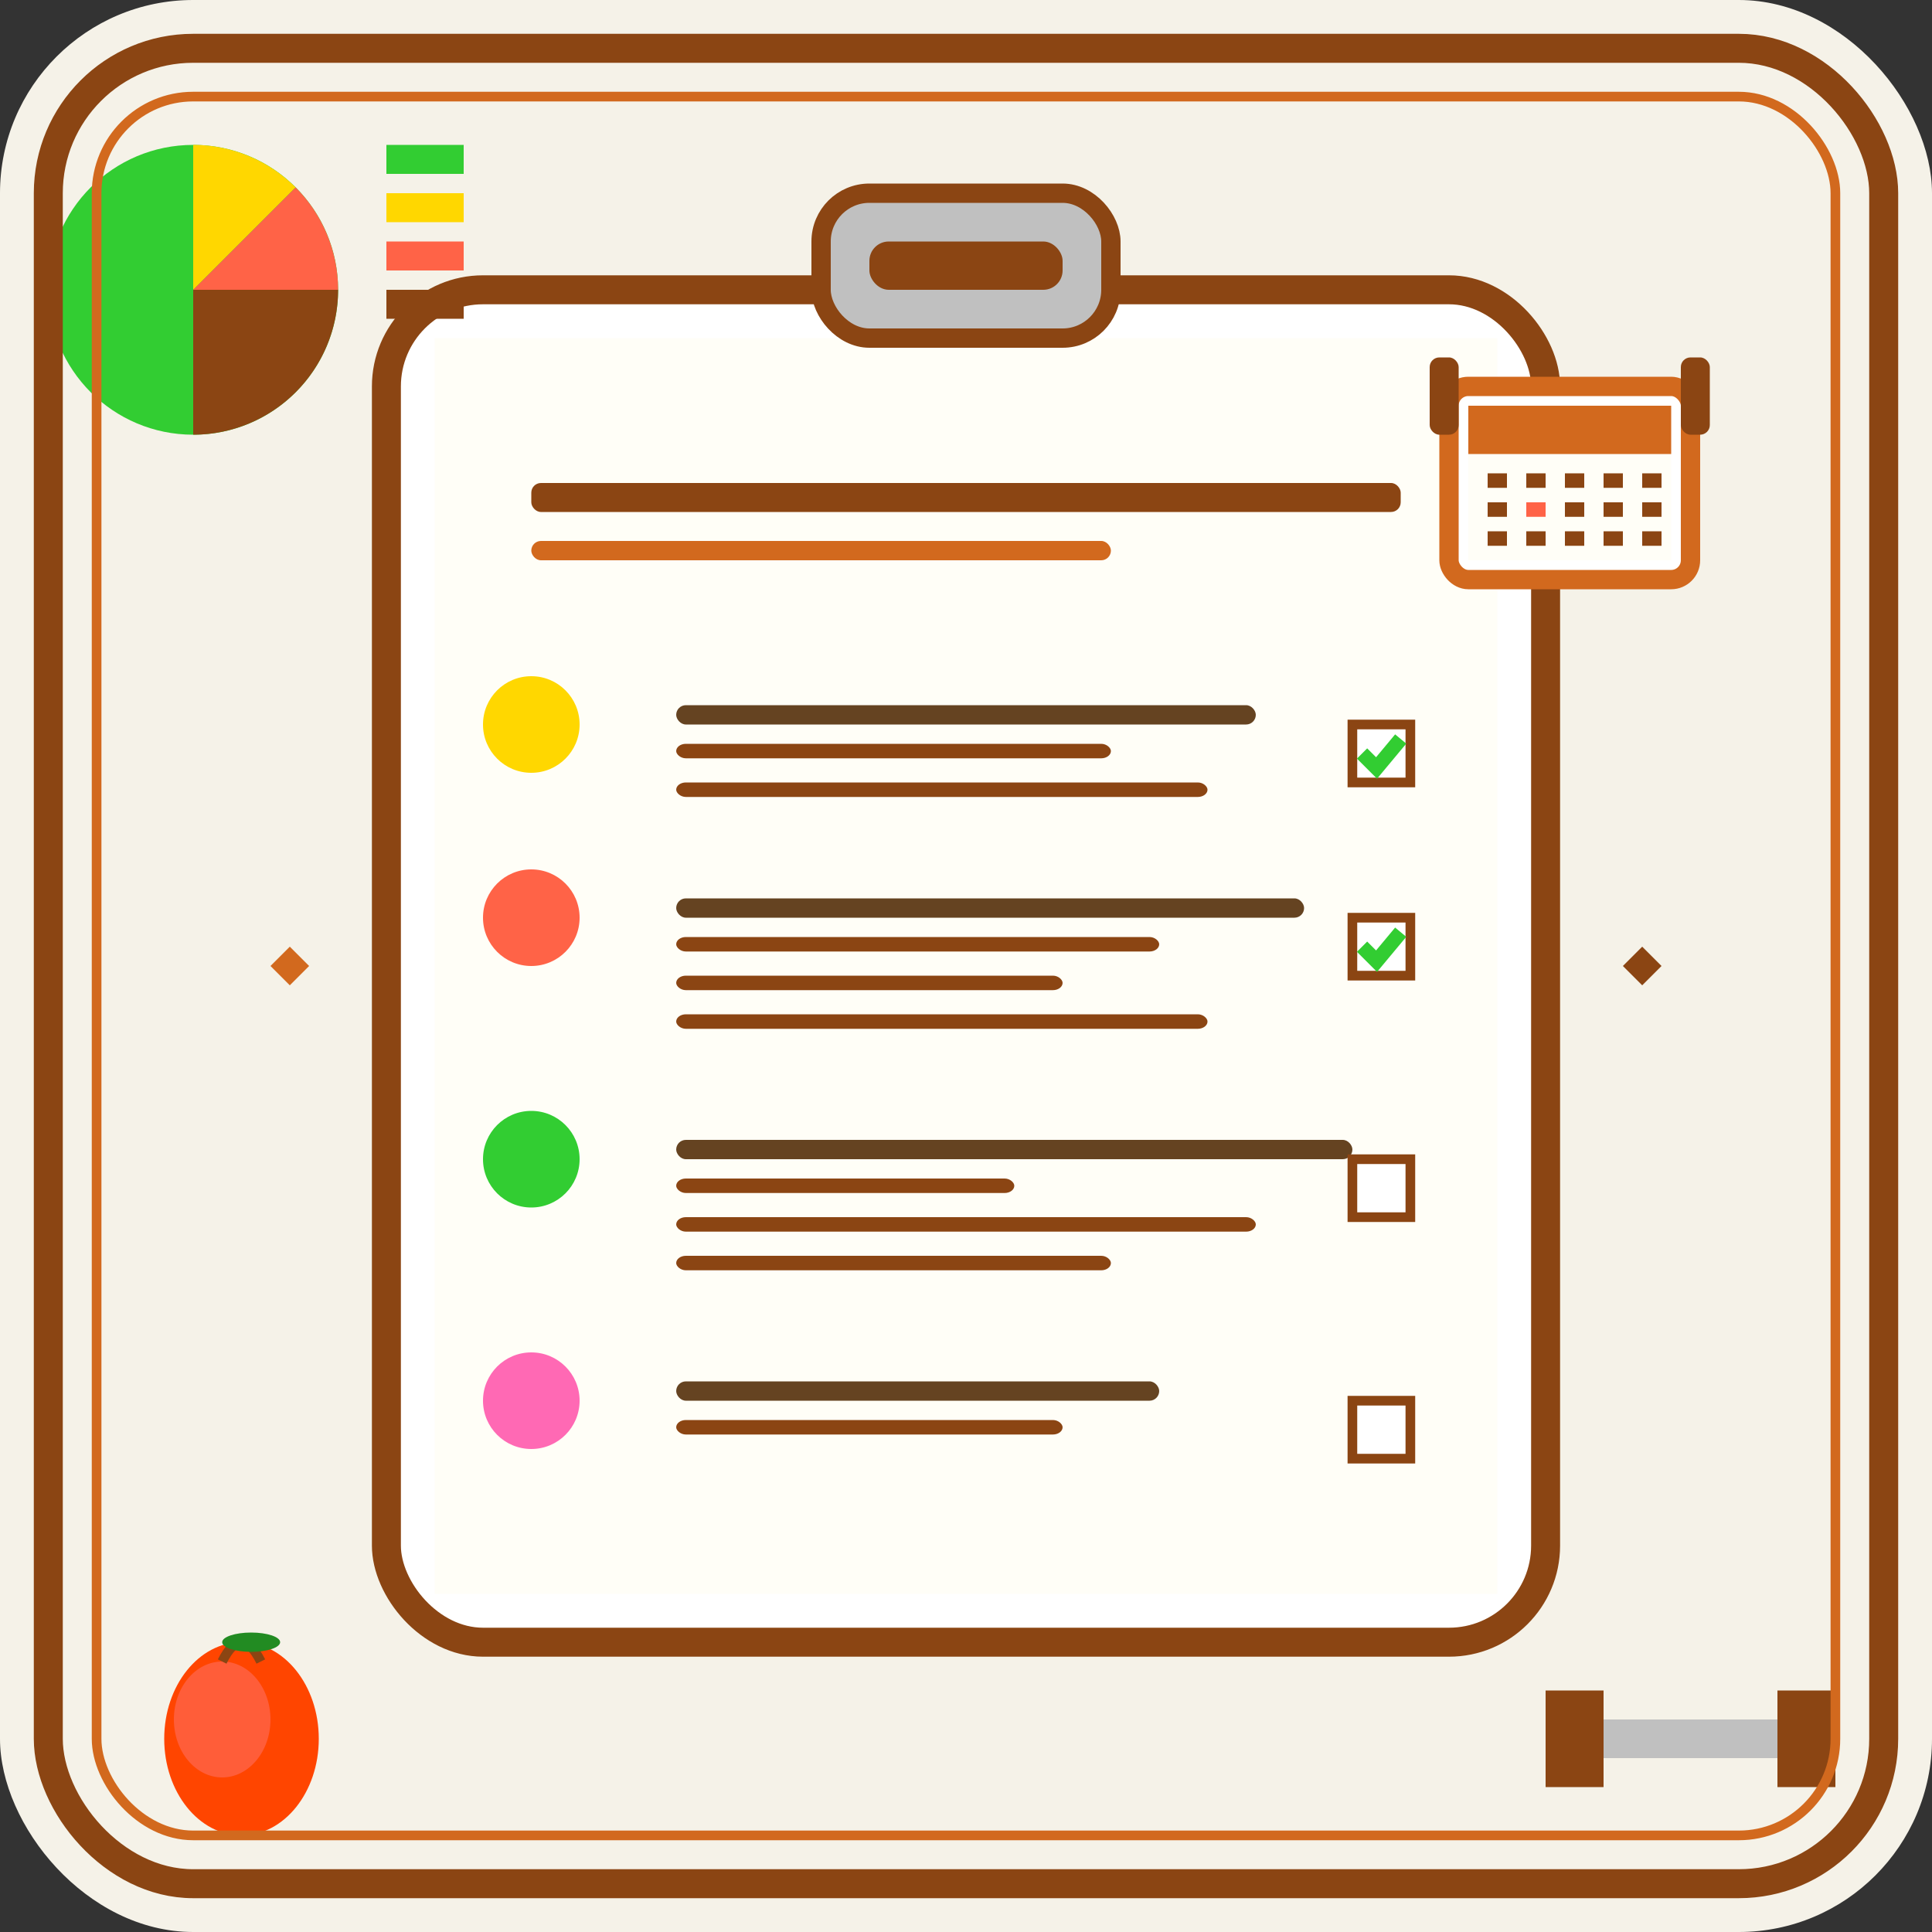 <svg width="200" height="200" viewBox="0 0 200 200" fill="none" xmlns="http://www.w3.org/2000/svg">
  <rect x="0" y="0" width="200" height="200" fill="#333333" stroke="none"/>
  <!-- Background -->
  <rect width="200" height="200" fill="#F5F2E8" rx="20"/>
  
  <!-- Clipboard -->
  <rect x="40" y="30" width="120" height="140" fill="#FFFFFF" stroke="#8B4513" stroke-width="3" rx="10"/>
  <rect x="45" y="35" width="110" height="130" fill="#FFFEF7"/>
  
  <!-- Clipboard clip -->
  <rect x="85" y="20" width="30" height="15" fill="#C0C0C0" stroke="#8B4513" stroke-width="2" rx="5"/>
  <rect x="90" y="25" width="20" height="5" fill="#8B4513" rx="2"/>
  
  <!-- Title line -->
  <rect x="55" y="50" width="90" height="3" fill="#8B4513" rx="1"/>
  <rect x="55" y="56" width="60" height="2" fill="#D2691E" rx="1"/>
  
  <!-- Meal sections -->
  <!-- Breakfast -->
  <g transform="translate(55,75)">
    <circle cx="0" cy="0" r="5" fill="#FFD700"/>
    <rect x="15" y="-2" width="60" height="2" fill="#654321" rx="1"/>
    <rect x="15" y="2" width="45" height="1.5" fill="#8B4513" rx="1"/>
    <rect x="15" y="6" width="55" height="1.5" fill="#8B4513" rx="1"/>
  </g>
  
  <!-- Lunch -->
  <g transform="translate(55,95)">
    <circle cx="0" cy="0" r="5" fill="#FF6347"/>
    <rect x="15" y="-2" width="65" height="2" fill="#654321" rx="1"/>
    <rect x="15" y="2" width="50" height="1.5" fill="#8B4513" rx="1"/>
    <rect x="15" y="6" width="40" height="1.5" fill="#8B4513" rx="1"/>
    <rect x="15" y="10" width="55" height="1.5" fill="#8B4513" rx="1"/>
  </g>
  
  <!-- Dinner -->
  <g transform="translate(55,120)">
    <circle cx="0" cy="0" r="5" fill="#32CD32"/>
    <rect x="15" y="-2" width="70" height="2" fill="#654321" rx="1"/>
    <rect x="15" y="2" width="35" height="1.5" fill="#8B4513" rx="1"/>
    <rect x="15" y="6" width="60" height="1.5" fill="#8B4513" rx="1"/>
    <rect x="15" y="10" width="45" height="1.5" fill="#8B4513" rx="1"/>
  </g>
  
  <!-- Snacks -->
  <g transform="translate(55,145)">
    <circle cx="0" cy="0" r="5" fill="#FF69B4"/>
    <rect x="15" y="-2" width="50" height="2" fill="#654321" rx="1"/>
    <rect x="15" y="2" width="40" height="1.5" fill="#8B4513" rx="1"/>
  </g>
  
  <!-- Nutritional chart -->
  <g transform="translate(20,30)">
    <!-- Pie chart -->
    <circle cx="0" cy="0" r="15" fill="#32CD32"/>
    <path d="M0 0 L0 -15 A15 15 0 0 1 10.6 -10.6 Z" fill="#FFD700"/>
    <path d="M0 0 L10.6 -10.6 A15 15 0 0 1 15 0 Z" fill="#FF6347"/>
    <path d="M0 0 L15 0 A15 15 0 0 1 0 15 Z" fill="#8B4513"/>
    
    <!-- Legend -->
    <rect x="20" y="-15" width="8" height="3" fill="#32CD32"/>
    <rect x="20" y="-10" width="8" height="3" fill="#FFD700"/>
    <rect x="20" y="-5" width="8" height="3" fill="#FF6347"/>
    <rect x="20" y="0" width="8" height="3" fill="#8B4513"/>
  </g>
  
  <!-- Calendar element -->
  <g transform="translate(150,40)">
    <rect x="0" y="0" width="25" height="20" fill="#FFFFFF" stroke="#D2691E" stroke-width="2" rx="2"/>
    <rect x="2" y="2" width="21" height="16" fill="#FFFEF7"/>
    <rect x="2" y="2" width="21" height="5" fill="#D2691E"/>
    <rect x="-2" y="-3" width="3" height="8" fill="#8B4513" rx="1"/>
    <rect x="24" y="-3" width="3" height="8" fill="#8B4513" rx="1"/>
    
    <!-- Calendar grid -->
    <rect x="4" y="9" width="2" height="1.5" fill="#8B4513"/>
    <rect x="8" y="9" width="2" height="1.5" fill="#8B4513"/>
    <rect x="12" y="9" width="2" height="1.5" fill="#8B4513"/>
    <rect x="16" y="9" width="2" height="1.5" fill="#8B4513"/>
    <rect x="20" y="9" width="2" height="1.5" fill="#8B4513"/>
    
    <rect x="4" y="12" width="2" height="1.5" fill="#8B4513"/>
    <rect x="8" y="12" width="2" height="1.5" fill="#FF6347"/>
    <rect x="12" y="12" width="2" height="1.5" fill="#8B4513"/>
    <rect x="16" y="12" width="2" height="1.5" fill="#8B4513"/>
    <rect x="20" y="12" width="2" height="1.5" fill="#8B4513"/>
    
    <rect x="4" y="15" width="2" height="1.5" fill="#8B4513"/>
    <rect x="8" y="15" width="2" height="1.5" fill="#8B4513"/>
    <rect x="12" y="15" width="2" height="1.5" fill="#8B4513"/>
    <rect x="16" y="15" width="2" height="1.5" fill="#8B4513"/>
    <rect x="20" y="15" width="2" height="1.5" fill="#8B4513"/>
  </g>
  
  <!-- Checkboxes -->
  <g transform="translate(140,75)">
    <rect x="0" y="0" width="6" height="6" fill="#FFFFFF" stroke="#8B4513" stroke-width="1"/>
    <path d="M1 3 L2.5 4.5 L5 1.5" stroke="#32CD32" stroke-width="1.5" fill="none"/>
  </g>
  
  <g transform="translate(140,95)">
    <rect x="0" y="0" width="6" height="6" fill="#FFFFFF" stroke="#8B4513" stroke-width="1"/>
    <path d="M1 3 L2.5 4.5 L5 1.5" stroke="#32CD32" stroke-width="1.5" fill="none"/>
  </g>
  
  <g transform="translate(140,120)">
    <rect x="0" y="0" width="6" height="6" fill="#FFFFFF" stroke="#8B4513" stroke-width="1"/>
  </g>
  
  <g transform="translate(140,145)">
    <rect x="0" y="0" width="6" height="6" fill="#FFFFFF" stroke="#8B4513" stroke-width="1"/>
  </g>
  
  <!-- Decorative elements -->
  <!-- Apple -->
  <g transform="translate(25,180)">
    <ellipse cx="0" cy="0" rx="8" ry="10" fill="#FF4500"/>
    <ellipse cx="-2" cy="-2" rx="5" ry="6" fill="#FF6347" opacity="0.8"/>
    <path d="M-2 -8 Q0 -12 2 -8" stroke="#8B4513" stroke-width="1" fill="none"/>
    <ellipse cx="1" cy="-10" rx="3" ry="1" fill="#228B22"/>
  </g>
  
  <!-- Dumbbell -->
  <g transform="translate(175,180)">
    <rect x="-12" y="-2" width="24" height="4" fill="#C0C0C0"/>
    <rect x="-15" y="-5" width="6" height="10" fill="#8B4513"/>
    <rect x="9" y="-5" width="6" height="10" fill="#8B4513"/>
  </g>
  
  <!-- Sparkles -->
  <g transform="translate(30,100)">
    <path d="M0 -2 L1 -1 L2 0 L1 1 L0 2 L-1 1 L-2 0 L-1 -1 Z" fill="#D2691E"/>
  </g>
  <g transform="translate(170,100)">
    <path d="M0 -2 L1 -1 L2 0 L1 1 L0 2 L-1 1 L-2 0 L-1 -1 Z" fill="#8B4513"/>
  </g>
  
  <!-- Border -->
  <rect x="5" y="5" width="190" height="190" fill="none" stroke="#8B4513" stroke-width="3" rx="15"/>
  <rect x="10" y="10" width="180" height="180" fill="none" stroke="#D2691E" stroke-width="1" rx="10"/>
</svg>
